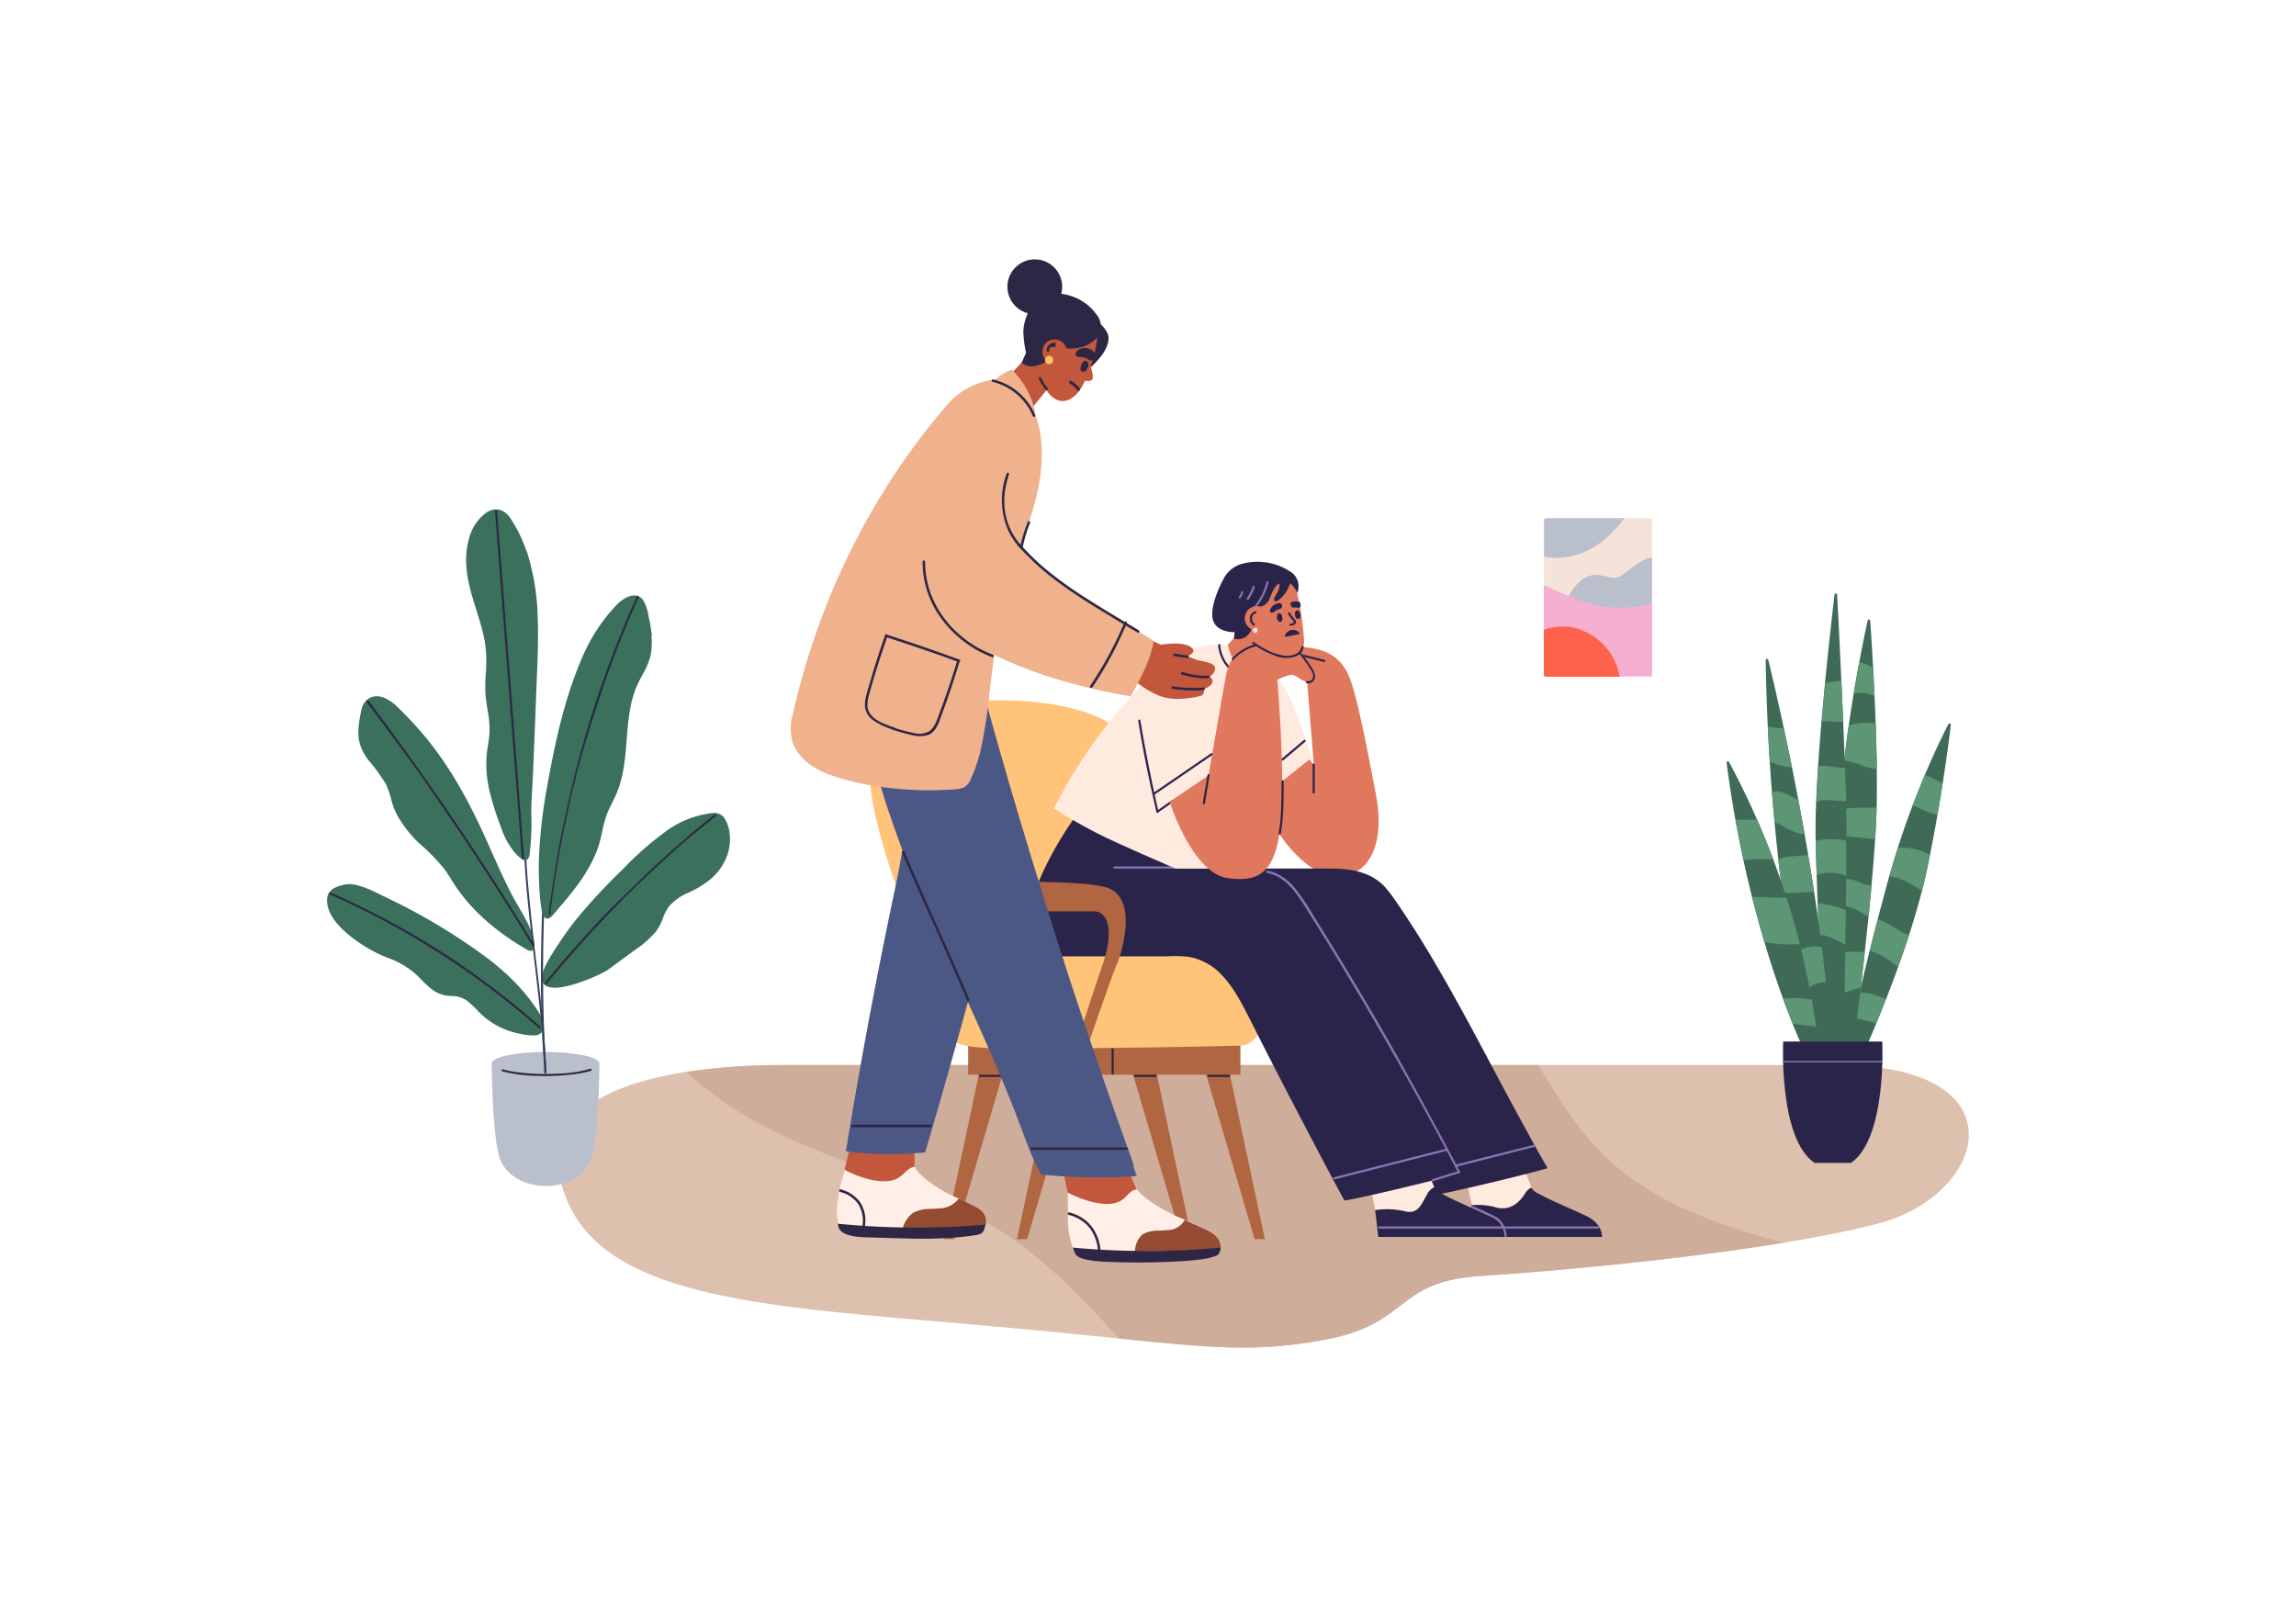 <svg id="f9841c9c-9012-4c9f-8ef2-9e9a16633ae0" data-name="Calque 1" xmlns="http://www.w3.org/2000/svg" width="400" height="280" viewBox="0 0 400 280"><path d="M254.78,185.57H137.13c-26.64,0-45.59,6.58-38.29,23.7s35.14,18.41,71.85,21.62,43.71,5.42,59.5,2.66,12.47-10.23,27.73-11.22c17.94-1.18,51.39-4.46,69.29-9.14,19.13-5,25.35-27.62-7.11-27.62Z" style="fill:#dec0af"/><path d="M119.59,186.76a58.31,58.31,0,0,0,9.51,7.2c10.07,6.18,21.41,9.26,32.14,13.77a77.74,77.74,0,0,1,16.1,8.78,99.41,99.41,0,0,1,13.41,12.17c1.41,1.49,2.81,3,4.19,4.54,16.95,1.72,23.78,2.34,35.24.33,15.8-2.76,12.48-10.23,27.74-11.22,13.3-.87,35.12-2.9,52.81-5.8a115.63,115.63,0,0,1-16-5.34,52.13,52.13,0,0,1-13.46-8.2c-4.76-4.09-8.31-9.33-11.67-14.76l-1.65-2.66H137.13A116.38,116.38,0,0,0,119.59,186.76Z" style="fill:#cfad9b"/><path d="M287.84,90.65v26.87a.36.36,0,0,1-.36.35H269.33a.36.36,0,0,1-.36-.35V90.65a.36.36,0,0,1,.36-.36h18.15a.36.36,0,0,1,.36.36Z" style="fill:#f5e3d9"/><path d="M283,90.29c-2.58,3.44-5.86,6.21-10.37,6.81A11.47,11.47,0,0,1,269,97V90.65a.36.36,0,0,1,.36-.36Z" style="fill:#babfcc"/><path d="M282.72,100.12c-1.45,1-2.35.37-3.89.12a4.19,4.19,0,0,0-3.53,1,10.12,10.12,0,0,0-3.22,7,1.65,1.65,0,0,0,.1,2.33c3.26,3.21,9.52,3.3,13.61,1.9a12.13,12.13,0,0,0,2-.9V97.12c-1.94.34-3.44,1.87-5.12,3Z" style="fill:#babfcc"/><path d="M287.39,105.27a21,21,0,0,1-11.91-.55c-1.89-.66-4.15-1.78-6.51-2.74v15.54a.36.36,0,0,0,.36.35h18.15a.36.36,0,0,0,.36-.35V105.17l-.45.1Z" style="fill:#f5b0d1"/><path d="M275.44,109.72a9.77,9.77,0,0,0-6.47,0v7.85a.36.36,0,0,0,.36.35h12.82a10.44,10.44,0,0,0-6.71-8.15Z" style="fill:#ff624a"/><path d="M182.55,153.41s-1.07,4.74,2.83,4.74H214.7c3,0,3.38,4.15,1.6,9.31s-5,15.15-5,15.15h2.07s4.59-13.44,5.33-15S222.84,155.82,217,154,182.55,153.41,182.55,153.41Z" style="fill:#b06641"/><rect x="168.67" y="180.59" width="47.43" height="6.67" style="fill:#b06641"/><polygon points="173.09 175.14 164.45 215.9 166.23 215.9 178.23 175.14 173.09 175.14" style="fill:#b06641"/><polygon points="185.81 175.14 177.18 215.9 178.95 215.9 190.96 175.14 185.81 175.14" style="fill:#b06641"/><polygon points="211.71 175.14 220.35 215.9 218.57 215.9 206.57 175.14 211.71 175.14" style="fill:#b06641"/><polygon points="198.99 175.14 207.62 215.9 205.84 215.9 193.84 175.14 198.99 175.14" style="fill:#b06641"/><path d="M163.38,172.67s-8.91-19.56-11.35-32.86,6-17.2,18.8-17.74,23.56,2.28,25.8,7.5S199.5,166,199.5,166,166.32,175.12,163.38,172.67Z" style="fill:#ffc37a"/><path d="M160.26,127.59c1.79,5.07,3.49,10.18,4.89,15.37a97.63,97.63,0,0,1,3,15.8,68.75,68.75,0,0,1,.3,9c0,.24.36.24.37,0a75.19,75.19,0,0,0-1.29-16,127,127,0,0,0-4-15.6c-.91-2.9-1.9-5.78-2.91-8.65-.08-.22-.44-.13-.36.1Z" style="fill:#2b244a"/><path d="M164.72,170.08c-2.48,1.13-1.82,9.81,2,11.64,2.95,1.43,13.68,1,24.27.89,13.72-.12,21.36-.33,25.15-.42,5.08-.11,7.09-12.8-2.23-14.71S176.45,164.71,164.72,170.08Z" style="fill:#ffc37a"/><path d="M163.68,172.43a6.09,6.09,0,0,1,2.25-3.06,8.69,8.69,0,0,1,3.62-1.7,32.43,32.43,0,0,1,5-.67c2.05-.16,4.11-.27,6.16-.36q4.09-.19,8.19-.3c3.13-.08,6.25-.12,9.38-.13h1.21a.19.19,0,0,0,0-.37c-3.21,0-6.42,0-9.63.11-2.84.06-5.67.16-8.5.28-2.16.1-4.32.21-6.48.37a42.71,42.71,0,0,0-4.91.59,9.65,9.65,0,0,0-3.77,1.49,7.93,7.93,0,0,0-2.55,2.76,4.8,4.8,0,0,0-.34.89.19.19,0,0,0,.36.1Z" style="fill:#2b244a"/><path d="M187.2,187.27h-3.7a.19.19,0,0,0,0,.37h3.7a.19.19,0,0,0,0-.37Z" style="fill:#2b244a"/><path d="M174.38,187.27h-3.7a.19.19,0,0,0,0,.37h3.7a.19.19,0,0,0,0-.37Z" style="fill:#2b244a"/><path d="M214.16,187.27h-3.7a.19.19,0,0,0,0,.37h3.7a.19.19,0,0,0,0-.37Z" style="fill:#2b244a"/><path d="M201.35,187.27h-3.7a.19.19,0,0,0,0,.37h3.7a.19.19,0,0,0,0-.37Z" style="fill:#2b244a"/><path d="M193.66,182.81v4.27a.19.19,0,0,0,.37,0v-4.27a.19.19,0,0,0-.37,0Z" style="fill:#2b244a"/><path d="M220.77,141.8s4.18,8.49,9.93,10.45,11.14-2.66,9-13.9-3.63-18.41-4.9-21-3.71-5.07-10.67-4.56,1.07,4.06,1.07,4.06l2.51,1.8,1.18,14.6-3.68-4.68Z" style="fill:#e0785e"/><path d="M228.68,133.2l0,4.92a.19.19,0,0,0,.37,0l0-4.92a.19.19,0,0,0-.37,0Z" style="fill:#2b244a"/><path d="M227,114.43c1.23.28,2.45.59,3.67.92a.19.19,0,0,0,.1-.36c-1.22-.33-2.44-.63-3.67-.92-.23,0-.33.31-.1.36Z" style="fill:#2b244a"/><path d="M228.52,132l-9.48,7.6-3.41-16.14,5.46-6.21a13,13,0,0,1,2.38,2.13C225.22,121.47,228.52,132,228.52,132Z" style="fill:#ffeae0"/><path d="M223.54,132.49l3.87-3.27c.18-.15-.08-.41-.27-.26l-3.87,3.26c-.18.16.08.42.27.27Z" style="fill:#2b244a"/><path d="M256,207.11s.5,4,1,8.41h22.1s.16-2.17-2.55-3.56c-1.42-.72-6.3-2.76-7.86-3.64-.61-.34-1.51-.61-1.92-1.42C266.79,206.9,262.9,208.4,256,207.11Z" style="fill:#2b244a"/><path d="M256.39,210a11.16,11.16,0,0,1,4.21.37c2.39.65,4-.74,5-2.28a2.59,2.59,0,0,1,1.23-1.18l-1.37-3.35-9.91,2.39Z" style="fill:#ffeae0"/><path d="M256.54,214.06h21.94a.19.19,0,0,0,0-.37H256.54a.19.19,0,0,0,0,.37Z" style="fill:#8c75b5"/><path d="M265.48,196.13c-2.21-4-4.36-8.08-6.52-12.14s-4.33-8.1-6.59-12.09-4.62-8-7.14-11.81c-.63-1-1.27-1.91-1.91-2.85a26.05,26.05,0,0,0-1.91-2.55c-2.51-2.83-6.15-3.36-9.71-3.36l-14.23,0c-.48,1.32,1.57,8.48,1,10.74-.36,1.52-.71,3.07-1,4.63h2.17a19.23,19.23,0,0,1,3.87.13,10.36,10.36,0,0,1,5.2,2.77c2.6,2.57,4.17,6,5.8,9.17q2.6,5.14,5.25,10.27t5.32,10.18c1.76,3.34,2.92,5.71,4.71,9,1.67-.11,17.91-4,19.82-4.7C268,200.77,267,198.94,265.48,196.13Z" style="fill:#2b244a"/><path d="M253.68,203.3l10.24-2.61,3.45-.87a.19.19,0,0,0-.1-.36L257,202.06l-3.45.88a.19.19,0,0,0,.1.36Z" style="fill:#8c75b5"/><path d="M239.12,207.11s.51,4,1,8.41h22.1s.16-2.17-2.56-3.56c-1.41-.72-6.3-2.76-7.85-3.64-.62-.34-1.51-.61-1.92-1.42C249.88,206.9,246,208.4,239.12,207.11Z" style="fill:#2b244a"/><path d="M239.57,210.85a13.78,13.78,0,0,1,5.16.19c2.38.65,3-1.42,3.92-3a2.55,2.55,0,0,1,1.23-1.18l-1.37-3.35-9.91,2.39Z" style="fill:#ffeae0"/><path d="M240.22,214.06h21.47a.19.19,0,0,0,0-.37H240.22a.19.19,0,0,0,0,.37Z" style="fill:#8c75b5"/><path d="M234.21,209.17c1.67-.11,17.91-4,19.82-4.7q-2.44-4.12-4.75-8.34c-2.21-4-4.36-8.08-6.52-12.14s-4.33-8.1-6.59-12.09-4.62-8-7.14-11.81c-.63-1-1.27-1.91-1.91-2.85a26.05,26.05,0,0,0-1.91-2.55c-2.5-2.83-6.15-3.36-9.71-3.36h-8.72a19.22,19.22,0,0,0-2,0l.4-1.57L188.29,141a60.89,60.89,0,0,0-6.44,10.61c-1.53,3.31-3,6.95-2.14,10.65a7.76,7.76,0,0,0,2.31,4.07,2.06,2.06,0,0,0,.66.3h20.76a19.23,19.23,0,0,1,3.87.13,10.36,10.36,0,0,1,5.2,2.77c2.6,2.57,4.17,6,5.8,9.17q2.59,5.14,5.25,10.27t5.32,10.18Q231.52,204.2,234.21,209.17Z" style="fill:#2b244a"/><path d="M232.46,205.5l15.5-3.95,4.18-1.06a.19.19,0,0,0-.1-.36l-15.51,3.94-4.17,1.07a.19.19,0,0,0,.1.36Z" style="fill:#8c75b5"/><path d="M220.61,152.08c3.45.52,5.47,3.87,7.17,6.57q3.38,5.35,6.65,10.79c2.21,3.68,4.4,7.38,6.54,11.1s4.25,7.44,6.31,11.19,4.06,7.42,6,11.16c.25.47.49.94.74,1.4.11.22.43,0,.32-.19q-3-5.67-6.06-11.28T242,181.5q-3.22-5.62-6.55-11.17t-6.74-11a40.35,40.35,0,0,0-3-4.44,9.1,9.1,0,0,0-3.76-2.88,5.91,5.91,0,0,0-1.17-.3c-.23,0-.33.33-.1.36Z" style="fill:#8c75b5"/><path d="M194.11,151.33h11.06a.19.19,0,0,0,0-.37H194.11a.19.19,0,0,0,0,.37Z" style="fill:#8c75b5"/><path d="M183.59,140.87s3.3,2.14,7.56,4.32c3.52,1.81,13.62,6.14,13.62,6.14h5.33s7.35-15.89,9.41-27.82-6.18-12.38-12.57-10.26C203.51,114.39,192,124.3,183.59,140.87Z" style="fill:#ffeae0"/><path d="M212.22,112.39a6.62,6.62,0,0,0,1.72,4c.16.18.42-.09.26-.27a6.22,6.22,0,0,1-1.61-3.72c0-.24-.39-.24-.37,0Z" style="fill:#2b244a"/><path d="M217.22,108.77l-3.32,3.57a11.94,11.94,0,0,0,.91,2.57,13,13,0,0,0,1.68,2.29l5.37-5.59Z" style="fill:#e0785e"/><path d="M201.74,141.59l2.65-1.87c.19-.13,0-.46-.19-.32l-2.65,1.87c-.2.13,0,.46.19.32Z" style="fill:#2b244a"/><path d="M201.08,138.49l7.86-5.38,2.26-1.55c.2-.13,0-.46-.19-.32l-7.85,5.38-2.26,1.55c-.2.14,0,.46.18.32Z" style="fill:#2b244a"/><path d="M203.77,139.69s3.9,12.41,10.09,13.3c5.32.76,8.44-.75,9.26-9.61s-.6-24.93-.6-24.93a10.22,10.22,0,0,1,2.37-.87c1-.17,2.22,1.79,4.13,1.26,1-.28-1-3.52-2.36-5s-3-2.21-7.48-1.42-5.26,3.47-5.63,5.47c-.42,2.23-3,17.22-3,17.22Z" style="fill:#e0785e"/><path d="M214.84,115a7.68,7.68,0,0,1,1.79-1.47,7.82,7.82,0,0,1,2.1-.91.19.19,0,0,0-.1-.36,8.62,8.62,0,0,0-4,2.48c-.16.18.11.44.26.26Z" style="fill:#2b244a"/><path d="M209.91,140c.27-1.63.54-3.26.82-4.89,0-.23-.32-.33-.36-.09-.27,1.62-.55,3.25-.82,4.88,0,.23.32.33.36.1Z" style="fill:#2b244a"/><path d="M198.3,125.6q1,6.22,2.39,12.4c.25,1.16.51,2.32.77,3.48a.19.19,0,0,0,.36-.1q-1.41-6.16-2.55-12.37c-.21-1.17-.41-2.34-.61-3.51,0-.24-.4-.14-.36.1Z" style="fill:#2b244a"/><path d="M223.26,136.11c0,1.49,0,3-.06,4.49a31.56,31.56,0,0,1-.43,4.55c0,.23.31.33.36.09a31.71,31.71,0,0,0,.44-4.56c.06-1.53.06-3.05.06-4.57a.19.19,0,0,0-.37,0Z" style="fill:#2b244a"/><path d="M225.45,113a3.7,3.7,0,0,1,.81.77c.36.42.69.85,1,1.3s.6.85.89,1.29a5.83,5.83,0,0,1,.51.87v0c0,.09.05.18.07.26a1.36,1.36,0,0,1,0,.63.85.85,0,0,1-1,.55c-.24,0-.34.32-.1.36a1.19,1.19,0,0,0,1.47-1.18,2.52,2.52,0,0,0-.42-1.25,24.58,24.58,0,0,0-2-2.85,4.38,4.38,0,0,0-1.1-1.09c-.21-.12-.4.21-.19.32Z" style="fill:#2b244a"/><path d="M249.63,205.82l4.64-1.44a.19.19,0,0,0-.1-.36l-4.64,1.44a.19.19,0,0,0,.1.36Z" style="fill:#8c75b5"/><path d="M213.43,102.68c.28-4,3.63-5,7.33-4.27s4.69,2.26,5.34,5.42a52,52,0,0,1,1.11,8c-.05,1.28-1.14,3.3-4,2.54a14.21,14.21,0,0,1-6.27-3.65C216,109.71,213.16,106.7,213.43,102.68Z" style="fill:#e0785e"/><path d="M224.86,99.64a10.45,10.45,0,0,0-8.63-1.36,5.2,5.2,0,0,0-3.14,2.72c-.91,1.7-2.66,5.7-1.54,7.58.79,1.32,2.48,1.58,3.7,1.57.18.16.23.14.23.14a4.11,4.11,0,0,0,.73-.19l.23,0c.06,0,.09,0,.11-.12,1-.47,2.24-1.58,2.22-4.18a2.43,2.43,0,0,0,2.39-1.4c.62-1.63,1.11-2.7,2.17-2.86a2,2,0,0,1,1.81.43,4.31,4.31,0,0,1,.85,1.36A3,3,0,0,0,224.86,99.64Z" style="fill:#2b244a"/><path d="M218.34,106.43A11.54,11.54,0,0,0,221,101.5a.19.19,0,0,0-.36-.1,11,11,0,0,1-2.54,4.76c-.16.18.1.44.26.27Z" style="fill:#8c75b5"/><path d="M217.58,104.42a10.41,10.41,0,0,0,1-2.08.18.18,0,0,0-.13-.23.19.19,0,0,0-.23.13,10.07,10.07,0,0,1-1,2c-.13.2.19.39.32.19Z" style="fill:#8c75b5"/><path d="M216.08,104.23a3.63,3.63,0,0,0,.5-1,.18.18,0,0,0-.13-.23.19.19,0,0,0-.23.13.56.56,0,0,1,0,.12l0,.06s0,.07,0,0a2.4,2.4,0,0,1-.11.23,4,4,0,0,1-.27.44.19.19,0,1,0,.32.19Z" style="fill:#8c75b5"/><path d="M215.26,109l-.31,2.26a2.41,2.41,0,0,0,3.11-1.89C218.81,106.66,215.26,109,215.26,109Z" style="fill:#2b244a"/><path d="M221.1,107.83a2.12,2.12,0,1,1-2-2.21A2.12,2.12,0,0,1,221.1,107.83Z" style="fill:#e0785e"/><path d="M226.38,105.91l-.18,0c-.64-.21-1.13.2-1.31-.38s.12-.77.91-.74a2.07,2.07,0,0,1,.58.1h0A.72.72,0,0,1,226.38,105.91Z" style="fill:#2b244a"/><path d="M223.37,105.6c0,.61-.57.4-1.1.81s-.88.48-1,.17.2-1,1-1.35S223.34,105.16,223.37,105.6Z" style="fill:#2b244a"/><path d="M218.54,108.67c-.61-.45-.58-1.62.24-1.81.24,0,.14-.41-.1-.36a1.3,1.3,0,0,0-.93,1.09,1.49,1.49,0,0,0,.6,1.4.19.19,0,0,0,.26-.06.2.2,0,0,0-.07-.26Z" style="fill:#2b244a"/><path d="M224.82,109a1.11,1.11,0,0,0,.83-.3.45.45,0,0,0,.14-.41.94.94,0,0,0-.24-.39c-.14-.18-.3-.35-.44-.53a4,4,0,0,1-.37-.6c-.11-.21-.44,0-.32.19a5.45,5.45,0,0,0,.68,1l.21.26c.05.06.15.15.1.22a.56.56,0,0,1-.24.16.83.83,0,0,1-.35.06c-.24,0-.24.36,0,.37Z" style="fill:#2b244a"/><path d="M226.39,110.31a1.45,1.45,0,0,0-2.54.49.11.11,0,0,0,.13.15l2.34-.45A.12.12,0,0,0,226.39,110.31Z" style="fill:#2b244a"/><path d="M223.18,107a.39.39,0,0,0-.7.23,1.52,1.52,0,0,0,0,.52,1,1,0,0,0,.28.54.4.4,0,0,0,.63-.27A1.32,1.32,0,0,0,223.18,107Z" style="fill:#2b244a"/><path d="M226.32,106.49a.46.46,0,0,0-.41-.15.42.42,0,0,0-.29.37,1.31,1.31,0,0,0,0,.52.91.91,0,0,0,.28.54.4.4,0,0,0,.63-.27A1.29,1.29,0,0,0,226.32,106.49Z" style="fill:#2b244a"/><path d="M222.15,104.76c.52.25,2.69-2,2.61-3.67s-2-.5-2-.5a4.18,4.18,0,0,1,.08,1.9C222.59,103.46,221.55,104.45,222.15,104.76Z" style="fill:#2b244a"/><path d="M218.29,112.19a14.52,14.52,0,0,0,4,2.1,5,5,0,0,0,3.47.06,2.2,2.2,0,0,0,1.36-1.57c.05-.23-.31-.33-.36-.1a1.85,1.85,0,0,1-1.2,1.35,3.88,3.88,0,0,1-1.58.24,9.39,9.39,0,0,1-3.45-1.12,15.38,15.38,0,0,1-2.09-1.28c-.2-.15-.38.18-.19.32Z" style="fill:#2b244a"/><path d="M219.1,109.81a.45.45,0,0,1-.42.46.45.45,0,0,1,0-.89A.45.45,0,0,1,219.1,109.81Z" style="fill:#ffeae0"/><path d="M256.45,210.52c1.19.51,2.36,1.06,3.53,1.62a3.6,3.6,0,0,1,1.46,1.19,4.61,4.61,0,0,1,.67,2c0,.24.39.24.37,0a5.1,5.1,0,0,0-.64-2.09,3.72,3.72,0,0,0-1.41-1.32c-.59-.32-1.22-.59-1.82-.87s-1.31-.6-2-.88c-.21-.09-.4.23-.19.32Z" style="fill:#8c75b5"/><path d="M158.35,154.05s-1.07,4.73,2.82,4.73h29.32c3,0,3.38,4.15,1.6,9.31s-5,15.16-5,15.16h2.06s4.59-13.45,5.33-15,4.13-11.81-1.76-13.64S158.35,154.05,158.35,154.05Z" style="fill:#b06641"/><path d="M171.79,212.65v0a2.39,2.39,0,0,1,0,.53,1.16,1.16,0,0,1,0,.18.29.29,0,0,1,0,.09c-.25,1.14-1.11,1.66-2.45,1.85-5.55.78-11.1.48-16.68.32-2.27-.06-5.64-.1-6.57-2.42a3.68,3.68,0,0,1-.23-1.06s-.05-.72-.05-1h0v-.44a27.06,27.06,0,0,1,1.41-6.9c.06-.17,2.68-3.59,2.71-3.59,3.08-.62,4.67-1,7.74-1.56,0-.25,0-.5.08-.75s.5-.32.46,0a5.56,5.56,0,0,0-.07.69l.29-.05c.29-.05.22.4-.08.45L158,199a8.35,8.35,0,0,0,2.92,6.15,23.49,23.49,0,0,0,6.06,3.66c.57.27,1.13.54,1.68.82,1.15.59,2.69,1.2,3,2.57a2.83,2.83,0,0,1,.06.42Z" style="fill:#ffefe6"/><path d="M171.79,212.65v0a2.39,2.39,0,0,1,0,.53,2.61,2.61,0,0,1-.06.27c-1.13.14-3,.33-5.14.43-3.52.16-9.32.21-9.32.21a4.67,4.67,0,0,1,1.84-2.79,6.3,6.3,0,0,1,2.68-.66,24.26,24.26,0,0,0,2.68-.17,4.4,4.4,0,0,0,2.57-1.65c.57.27,1.13.54,1.68.82,1.15.59,2.69,1.2,3,2.57a2.83,2.83,0,0,1,.06.42Z" style="fill:#944b32"/><path d="M147.13,203.82s3.69,2.06,7,2,3.29-2.2,5.19-2.53l0-5.56-10.81.36Z" style="fill:#c2573c"/><path d="M175.17,145.54a89.53,89.53,0,0,1-1.9,11c-.8,3.61-1.71,7.19-2.67,10.76-1.93,7.24-3.94,14.46-6,21.68-1.15,4.12-2.24,7.68-3.41,11.8a59.54,59.54,0,0,1-12.38,0l-1.44-.18c.74-4.51,1.49-9,2.3-13.53q1.81-10.22,3.83-20.4,1-5,2.06-10.07c.69-3.31,1.4-6.62,1.88-10a52.58,52.58,0,0,0,.53-9.87,79.33,79.33,0,0,0-1.15-9.6c-.56-3.27-1.23-6.53-1.83-9.79a64.05,64.05,0,0,1-1.31-10c0-.36,0-.72,0-1.08a13.28,13.28,0,0,1,5.6-2.47,13,13,0,0,1,3.3-.17,8.19,8.19,0,0,1,1,.12q4,10.11,7.43,20.49c1.13,3.45,2.27,6.92,3.16,10.44a32.12,32.12,0,0,1,1,10.87Z" style="fill:#4b5885"/><path d="M212.64,217.35a1.11,1.11,0,0,1,0,.19,1.55,1.55,0,0,1-.19.56,1.86,1.86,0,0,1-.82.75h0l-.06,0a2.27,2.27,0,0,1-.55.2l-.39.07c-4.65,1-17.89,1-20.64.47a4.19,4.19,0,0,1-2.87-2c-.06-.09-.11-.18-.16-.27a4.52,4.52,0,0,1-.48-1.27c-.63-2.27-.39-5.28-.45-7.18,0-1.15,0-2.92,0-4.07l-.06,0c-.28.06-.43-.37-.15-.43l.2,0v-.24c0-.3.45-.32.45,0v.18q4.42-.93,8.87-1.72a6.14,6.14,0,0,1-.08-.75.23.23,0,0,1,.45,0c0,.23,0,.46.07.69l.28-.05c.29,0,.31.4,0,.45l-.23,0a11,11,0,0,0,4.24,6.16,29,29,0,0,0,6.27,3.4c.82.36,1.64.71,2.44,1.08,1.27.59,2.95,1.2,3.58,2.56a2.21,2.21,0,0,1,.23,1.18Z" style="fill:#ffefe6"/><path d="M212.62,217.54c-1.68.15-3.15.23-3.79.27-1.92.09-11.11.27-11.11.27a4.19,4.19,0,0,1,1.31-3,5.43,5.43,0,0,1,2.54-.66,23.57,23.57,0,0,0,2.65-.17,3.67,3.67,0,0,0,2.17-1.68c.82.36,1.64.71,2.44,1.08,1.27.59,2.95,1.2,3.58,2.56a2.32,2.32,0,0,1,.21,1.37Z" style="fill:#944b32"/><path d="M186,207.77s3.7,2.06,7,2,3.16-2.22,5-2.55l-2.34-5.36-10.81.36Z" style="fill:#c2573c"/><path d="M212.64,217.35a2.05,2.05,0,0,1-.22,1c-.3.46-.73.55-1.76.84-4.64,1-17.93.94-20.68.42-1.5-.28-2.29-.5-2.64-1.17a4.39,4.39,0,0,1-.39-1.06,139.34,139.34,0,0,0,25.69,0Z" style="fill:#2d2745"/><path d="M197.55,203.08q-4.11-11.4-8-22.88t-7.46-23q-3.62-11.57-7-23.21c-2.24-7.77-4.37-15.56-6.44-23.37a28.71,28.71,0,0,0-1.28-4,10.52,10.52,0,0,0-2.55-3.47,4.94,4.94,0,0,0-.45-.35c-3.83-2.55-9.22-.4-11.92,2.81-2.44,2.89-3.06,6.89-3,10.57a62.62,62.62,0,0,0,1.67,11.78c.82,3.82,1.85,7.6,3,11.33a222.55,222.55,0,0,0,8.63,22.26c3.19,7.24,6.55,14.41,9.72,21.66,1.57,3.61,3.1,7.24,4.52,10.91s2.46,7,4.39,10.54c.42,0,1.2.1,1.61.13a96.69,96.69,0,0,0,15.06.12l-.63-1.74Z" style="fill:#4b5885"/><path d="M202,112.39c.14-.06,4.89-.91,5.87.79.58,1-3.49,2.08-3.49,2.08Z" style="fill:#c2573c"/><path d="M179.1,91.52c-1.09,3-2.33,5.48-3.39,8.54a49,49,0,0,0-2,10q-.66,5.36-1.33,10.71a89.15,89.15,0,0,1-1.55,10,27,27,0,0,1-1.59,4.72,3,3,0,0,1-1.45,1.78,9,9,0,0,1-2.47.32,58.2,58.2,0,0,1-10.39-.3,48,48,0,0,1-10-2.16c-2.81-1-5.63-2.68-6.77-5.58a8.38,8.38,0,0,1-.08-4.91c.33-1.52.7-3,1.1-4.55q1.17-4.47,2.67-8.87a124.91,124.91,0,0,1,7.3-17.15,121.75,121.75,0,0,1,9.7-15.75q2.73-3.78,5.77-7.33a12.86,12.86,0,0,1,7-4.55,5.64,5.64,0,0,1,4.49.52,9.85,9.85,0,0,1,3.23,3.19c3,5,2.85,12.6-.26,21.31Z" style="fill:#f0b18d"/><path d="M210.63,118h0c.82-.55,1.29-1.29.93-1.95s-2.88-1-2.89-1l-.2-.08c-.8-.32-1.62-.59-2.39-.94q-2.36-1.07-4.71-2.1c-.1,0-.48-.37-.62-.16a17.39,17.39,0,0,0-2.71,6.67v0a.21.21,0,0,0-.11.38,18.26,18.26,0,0,0,4,2.4,9.68,9.68,0,0,0,4.31.51h0l.65-.06.49-.08a9.6,9.6,0,0,0,1.86-.37c.68-.26.53-1.18.53-1.18s1.33-.48,1.47-1.19a.79.79,0,0,0-.59-.91Z" style="fill:#c2573c"/><path d="M180.43,98.16c-5.4-4.65-6.23-9.4-4.93-15.13-.66-1.54-4.06-3.66-5.22-5q-1.32,2.37-2.48,4.81a80.8,80.8,0,0,0-5.08,13.73,14.43,14.43,0,0,0-.64,3.85c0,1.26,2.6,7.6,4.25,9.23,3.44,3.41,11.62,6.73,16.15,8.18a104.77,104.77,0,0,0,14.52,3.5c.14-.37,3.34-5.51,4-9.65-2.85-1.85-17.42-10.86-20.57-13.57Z" style="fill:#f0b18d"/><path d="M178.15,95.45a25.69,25.69,0,0,1,1.32-4.38c.11-.26-.32-.37-.42-.11a25.62,25.62,0,0,0-1.33,4.37c-.05.28.37.39.43.12Z" style="fill:#2d2745"/><path d="M189.5,64.49c1.39-1.29,3.74-3.44,3.62-5.76-.06-1.08-1.88-3.23-2.72-2.65A7.25,7.25,0,0,0,188,59.76c-.2-.09-3,5.38-4.17,7.95a17.4,17.4,0,0,0,5.7-3.22Z" style="fill:#2d2745"/><path d="M183.37,66.68c-.9-.64-1.24-2.29-2.27-3-.61-.42-1-2.54-1.13-2.71-1.18,1.27-3.73,4.07-5.14,5.59.59,2.39,4.15,4.28,5.13,4.34.67-.84,2.73-3.41,3.41-4.23Z" style="fill:#c2573c"/><path d="M183,68.87a19.94,19.94,0,0,1-3.83-6.74c-.44-2-.89-4-.26-6a6.06,6.06,0,0,1,5.44-4.06,6.59,6.59,0,0,1,6.78,7,15.92,15.92,0,0,1-.28,1.76,26.29,26.29,0,0,1-2.24,6.35c-1.11,2.14-3.44,3.87-5.61,1.69Z" style="fill:#c2573c"/><path d="M189.61,62.59s1,2.69.73,3.42-1.9.19-1.9.19Z" style="fill:#c2573c"/><path d="M191.16,55a8.61,8.61,0,0,0-4.85-3.51,6.13,6.13,0,0,0-6.57,1.87,8.86,8.86,0,0,0-1.46,4.21,19.61,19.61,0,0,0,.47,3.91L178,63.16c1.24,1.47,4.79.22,4.86-1.21a3.39,3.39,0,0,1,.32-1.81,8.79,8.79,0,0,0,5.17.37c2.49-.72,4.5-2.84,2.85-5.52Z" style="fill:#2d2745"/><path d="M190.72,62.34A1.19,1.19,0,0,0,190.2,61a2.21,2.21,0,0,0-2.1-.19c-.93.47-.89,1.35-.15,1.39a3.31,3.31,0,0,1,1.23.21c.3.12.56.37.8.4a.69.69,0,0,0,.74-.42Z" style="fill:#2d2745"/><path d="M182.5,67.6a7.57,7.57,0,0,1-1.12-1.79.23.23,0,0,0-.3-.08.23.23,0,0,0-.08.3,8.5,8.5,0,0,0,1.18,1.88.23.23,0,0,0,.32,0,.23.23,0,0,0,0-.31Z" style="fill:#2d2745"/><path d="M182.61,59.46a2.11,2.11,0,1,0,2.9.68,2.11,2.11,0,0,0-2.9-.68Z" style="fill:#c2573c"/><path d="M184.05,59.76a1.41,1.41,0,0,0-1.22.26,1.34,1.34,0,0,0-.48,1.08.22.22,0,0,0,.22.22.22.22,0,0,0,.22-.22V61s0-.06,0,0,0,0,0,0l0-.12,0-.05v0a1.13,1.13,0,0,1,.12-.21s0,0,0,0a.1.1,0,0,1,0,0l.09-.09h0l0,0,.12-.07h0l0,0,.13,0h.29a.31.31,0,0,1,.13,0,.22.22,0,0,0,.12-.43Z" style="fill:#2d2745"/><path d="M189.21,62.89c.73.23.35,1.17.11,1.51a.68.68,0,0,1-.75.36c-.48-.16-.33-.77-.22-1.09s.39-.94.86-.78Z" style="fill:#2d2745"/><path d="M185,50.64a4.77,4.77,0,1,1-4.06-5.4,4.77,4.77,0,0,1,4.06,5.4Z" style="fill:#2d2745"/><path d="M172.39,66.84s3.42-2.74,4-2.32a14.83,14.83,0,0,1,3.86,6.82c.91,3.92-7.89-4.5-7.89-4.5Z" style="fill:#f0b18d"/><path d="M157.17,148.62c1.43,3.36,2.91,6.71,4.4,10s3,6.64,4.46,10c.83,1.9,1.66,3.8,2.46,5.7.11.26.49,0,.38-.22-1.42-3.37-2.9-6.71-4.4-10.05s-3-6.64-4.45-10q-1.26-2.85-2.47-5.71c-.11-.25-.49,0-.38.23Z" style="fill:#2d2745"/><path d="M186.18,211.68a6.68,6.68,0,0,1,3.63,2.25,7.4,7.4,0,0,1,1.47,3.88c0,.28.46.28.44,0a7.85,7.85,0,0,0-1.55-4.12,7.14,7.14,0,0,0-3.88-2.44.22.22,0,0,0-.11.43Z" style="fill:#2d2745"/><path d="M171.72,213.38s-.16.52-.17.55c-.25,1.14-1,1.2-2.3,1.39-5.55.78-11.1.48-16.68.32-2.27-.06-6.62.07-6.57-2.42a139.36,139.36,0,0,0,25.72.16Z" style="fill:#2d2745"/><path d="M160.73,97.9a16.68,16.68,0,0,0,2.66,9,19.54,19.54,0,0,0,5.89,5.81,17.76,17.76,0,0,0,3.57,1.78c.27.1.39-.32.12-.42a18.84,18.84,0,0,1-6.14-3.79,17.48,17.48,0,0,1-4.76-7.07,16.34,16.34,0,0,1-.9-5.33.22.22,0,0,0-.44,0Z" style="fill:#2d2745"/><path d="M175.37,82.54a13.22,13.22,0,0,0,.33,10,13,13,0,0,0,1.62,2.52c.18.22.49-.09.32-.31a11.81,11.81,0,0,1-2.31-4.46,12.23,12.23,0,0,1-.23-4.82,17.18,17.18,0,0,1,.69-2.83c.09-.27-.33-.39-.42-.12Z" style="fill:#2d2745"/><path d="M179.73,200.35H196.3a.22.22,0,0,0,0-.44H179.73a.22.22,0,0,0,0,.44Z" style="fill:#2d2745"/><path d="M148.47,196.4h13.66a.22.22,0,0,0,0-.44H148.47a.22.22,0,0,0,0,.44Z" style="fill:#2d2745"/><path d="M183.49,62.72a.72.72,0,1,1-.71-.71.71.71,0,0,1,.71.71Z" style="fill:#ffbe63"/><path d="M172.93,66.54a10.22,10.22,0,0,1,7,5.93c.11.26.54.15.43-.12a10.66,10.66,0,0,0-7.33-6.23c-.28-.07-.39.36-.12.42Z" style="fill:#2d2745"/><path d="M177.32,95.08a46.77,46.77,0,0,0,7.46,6.67c2.73,2,5.6,3.77,8.49,5.51,1.64,1,3.28,2,4.91,2.95.24.15.46-.23.22-.38-2.86-1.74-5.76-3.42-8.59-5.21a68.39,68.39,0,0,1-8.15-5.9,40.53,40.53,0,0,1-4-4c-.19-.21-.5.1-.32.31Z" style="fill:#2d2745"/><path d="M154.35,111c4.25,1.38,8.48,2.81,12.67,4.35.27.1.38-.32.12-.42-4.2-1.54-8.43-3-12.67-4.36-.27-.09-.39.34-.12.43Z" style="fill:#2d2745"/><path d="M155.62,127.17a26.4,26.4,0,0,0,3.24.9,5.08,5.08,0,0,0,3-.07c1.11-.53,1.64-1.84,2-2.92q.85-2.3,1.65-4.62.89-2.64,1.7-5.31a.22.22,0,0,0-.42-.12c-.91,3-1.9,6-3,8.9-.43,1.17-.81,2.6-1.81,3.42a3.57,3.57,0,0,1-2.88.34,26.16,26.16,0,0,1-3.47-.94c-.27-.09-.39.34-.12.42Z" style="fill:#2d2745"/><path d="M155.74,126.75c-1.83-.65-4.55-1.51-4.62-3.86a6.78,6.78,0,0,1,.3-1.89c.17-.65.36-1.29.55-1.94.38-1.3.78-2.6,1.19-3.89.47-1.47,1-2.93,1.46-4.38.09-.27-.33-.38-.42-.11q-1.44,4.09-2.65,8.27c-.2.67-.4,1.35-.58,2a7.3,7.3,0,0,0-.29,1.91,3.3,3.3,0,0,0,1.4,2.6,12.52,12.52,0,0,0,3.54,1.68c.27.1.38-.33.12-.42Z" style="fill:#2d2745"/><path d="M146.32,207.67a5.57,5.57,0,0,1,3.12,2,5.43,5.43,0,0,1,.82,3.83c0,.28.4.27.44,0a5.82,5.82,0,0,0-.92-4.12,6,6,0,0,0-3.35-2.15.22.22,0,0,0-.11.42Z" style="fill:#2d2745"/><path d="M205.91,117.53a13.84,13.84,0,0,0,4.6.64.22.22,0,0,0,0-.44,13.1,13.1,0,0,1-4.48-.63.22.22,0,0,0-.12.43Z" style="fill:#2d2745"/><path d="M204.25,120a23.52,23.52,0,0,0,5.43.24c.28,0,.29-.46,0-.44a23.12,23.12,0,0,1-5.32-.22c-.27,0-.39.37-.11.42Z" style="fill:#2d2745"/><path d="M204.54,114.31l2.3.34a.23.23,0,0,0,.27-.15.22.22,0,0,0-.16-.27l-2.29-.35a.23.23,0,0,0-.27.16.22.22,0,0,0,.15.27Z" style="fill:#2d2745"/><path d="M190.32,119.75a64.68,64.68,0,0,0,6-11.2c.11-.26-.31-.38-.42-.12a63.91,63.91,0,0,1-6,11.1c-.15.23.23.45.38.22Z" style="fill:#2d2745"/><path d="M95.05,186.05l-9.39-.76s.08,13.71,1.6,17c2.38,5.24,11.24,5.82,14.7,1.44a6.58,6.58,0,0,0,.87-1.44c1.52-3.33,1.6-17,1.6-17Z" style="fill:#babfcc"/><path d="M104.43,185.29c0,1.11-4.2,2-9.38,2s-9.39-.9-9.39-2,4.2-2,9.39-2,9.38.91,9.38,2Z" style="fill:#babfcc"/><path d="M102.84,186.22a21.74,21.74,0,0,1-5.5.84,40,40,0,0,1-6.83-.19,18.05,18.05,0,0,1-2.9-.54.18.18,0,0,0-.09.35,25.79,25.79,0,0,0,5.81.77,38.29,38.29,0,0,0,6.85-.3,16.32,16.32,0,0,0,2.76-.58c.22-.07.12-.42-.1-.35Z" style="fill:#2d2745"/><path d="M127,144.55a5.45,5.45,0,0,0-.9-2.13,2.14,2.14,0,0,0-1.94-.76,17,17,0,0,0-8.44,3.4,57,57,0,0,0-7.14,6.31,106.22,106.22,0,0,0-7.87,8.43,49.9,49.9,0,0,0-3.39,4.66,34.52,34.52,0,0,0-2.2,3.62c-3.83,7.87,9.38,1.93,10.81.88s3.12-2.28,4.67-3.43a17.55,17.55,0,0,0,3.64-3.18,8.3,8.3,0,0,0,1.17-2.15,9.09,9.09,0,0,1,1.13-2.27,9.56,9.56,0,0,1,3.56-2.47,16.48,16.48,0,0,0,3.81-2.38,9.93,9.93,0,0,0,2.69-3.81,8.28,8.28,0,0,0,.4-4.72Z" style="fill:#3a705c"/><path d="M93,163.72c-.63-2.67-2.36-5.09-3.64-7.49-1.42-2.67-2.66-5.44-3.88-8.21-3.21-7.29-6.71-14.15-11.91-20.24a62.61,62.61,0,0,0-4.4-4.67c-1.26-1.2-3.13-2.42-4.88-1.44a3.13,3.13,0,0,0-1.36,2.19,20.13,20.13,0,0,0-.48,3.19,7.43,7.43,0,0,0,.42,3.1,9.83,9.83,0,0,0,1.28,2.25,32.41,32.41,0,0,1,3.1,4.26,16.14,16.14,0,0,1,1,3,11.9,11.9,0,0,0,1.14,2.71A20.91,20.91,0,0,0,73,146.9a35.5,35.5,0,0,1,4.45,4.56c.64.89,1.18,1.83,1.78,2.74A27.64,27.64,0,0,0,81,156.59a32.44,32.44,0,0,0,4.15,4.22,42.63,42.63,0,0,0,4.8,3.53c.41.26.82.51,1.24.75s.82.61,1.26.59c.93,0,.65-1.4.52-2Z" style="fill:#3a705c"/><path d="M94.66,178.59a5.89,5.89,0,0,0-.9-2.38,33.44,33.44,0,0,0-3.4-4.37,41.23,41.23,0,0,0-6.08-5.35,104,104,0,0,0-16.63-9.94c-1.86-.88-5.36-2.89-7.52-2.44-2.57.54-3.56,1.49-3,3.93.94,3.79,7,7.55,10.22,8.77a15.3,15.3,0,0,1,5,2.85c1.29,1.18,2.42,2.64,4,3.39a6.25,6.25,0,0,0,2.49.49,4.42,4.42,0,0,1,2.51.82,18.81,18.81,0,0,1,2.12,2,13.61,13.61,0,0,0,7,3.74,10.16,10.16,0,0,0,2.79.3c1.14-.1,1.42-.88,1.32-1.78Z" style="fill:#3a705c"/><path d="M95.43,141.47c-.22,2.89-.42,5.78-.58,8.68s-.32,5.95-.42,8.92-.17,6-.19,9,0,6,.1,9,.23,5.82.45,8.72c0,.35,0,.7.08,1s.37.23.36,0q-.35-4.33-.49-8.68t-.14-8.93c0-3,.06-6,.15-9s.23-6,.39-9,.35-5.82.57-8.72c0-.35.05-.7.08-1.05s-.34-.23-.36,0Z" style="fill:#383f5c"/><path d="M91.12,141.65c0,3.12.12,6.24.32,9.35s.48,6,.81,9,.66,5.84,1,8.76.67,5.7.95,8.55.49,5.66.62,8.5c0,.36,0,.71,0,1.07a.18.18,0,0,0,.36,0c-.1-2.84-.3-5.68-.56-8.51s-.59-5.69-.93-8.54-.69-5.81-1-8.72-.62-6-.84-8.94-.37-6.2-.4-9.3v-1.19a.18.18,0,0,0-.36,0Z" style="fill:#383f5c"/><path d="M113.56,110.74a27.76,27.76,0,0,0-.58-3.38,7.74,7.74,0,0,0-.9-2.75c-1.23-1.75-3.42-.46-4.56.68a30.89,30.89,0,0,0-6.24,9.62c-2.93,6.87-4.53,14.23-5.85,21.55a88.58,88.58,0,0,0-1.55,13.39,56.76,56.76,0,0,0,.24,6.9c.12,1.15.37,4.79,2.24,2.66l1-1.2c2.68-3.09,5.3-6.38,6.73-10.26.76-2.07.92-4.31,1.75-6.36.43-1.05,1-2,1.46-3.08a16.64,16.64,0,0,0,1-3c1-4.1.73-8.38,1.58-12.5a18.13,18.13,0,0,1,.86-3,29.2,29.2,0,0,1,1.45-2.91,11.53,11.53,0,0,0,1.17-3,12.14,12.14,0,0,0,.13-3.35Z" style="fill:#3a705c"/><path d="M91.63,95.78A23.71,23.71,0,0,0,89,90.43a3.57,3.57,0,0,0-1.88-1.59,3,3,0,0,0-2.53.58,8.07,8.07,0,0,0-2.81,4.17,14.05,14.05,0,0,0-.53,5.08c.27,4.17,2.08,8,3,12.06A20.46,20.46,0,0,1,84.7,114a33.49,33.49,0,0,1-.07,3.47,26.92,26.92,0,0,0-.06,3.36c.07,1.15.29,2.27.46,3.41a15.49,15.49,0,0,1,.25,3.4c-.06,1.12-.29,2.22-.43,3.33a19.88,19.88,0,0,0,.39,6.66,47.56,47.56,0,0,0,2,6.39,13.58,13.58,0,0,0,2.42,4.51c.78.88,2.29,2.36,2.61.32a47.25,47.25,0,0,0,.29-7.24c0-2.38.22-4.73.31-7.11q.29-7,.56-14c.17-4.24.4-8.48.25-12.72a40.71,40.71,0,0,0-2-12Z" style="fill:#3a705c"/><path d="M95.85,159.19q.69-5.58,1.71-11.11t2.32-10.92c.88-3.61,1.86-7.21,3-10.76s2.29-7.12,3.59-10.63,2.71-7,4.21-10.41l.57-1.27c.09-.2-.22-.39-.31-.18q-2.3,5.13-4.3,10.37t-3.68,10.65q-1.68,5.35-3,10.79t-2.42,11q-1,5.52-1.78,11.08l-.18,1.38c0,.23.33.22.36,0Z" style="fill:#2d2745"/><path d="M63.87,122.29q3,4,6,8.06t5.8,8.18q2.87,4.13,5.64,8.29c1.85,2.77,3.66,5.56,5.46,8.36s3.57,5.65,5.31,8.5l.65,1.07c.12.19.43,0,.31-.18q-2.61-4.29-5.3-8.52t-5.46-8.41q-2.76-4.19-5.62-8.3t-5.76-8.16q-2.92-4.07-5.94-8.08l-.74-1c-.14-.18-.45,0-.31.18Z" style="fill:#2d2745"/><path d="M91.3,149.62q-.45-5.87-.91-11.74T89.47,126l-.93-11.9q-.47-5.94-.92-11.87L86.7,90.47c0-.48-.08-1-.11-1.45,0-.23-.38-.23-.36,0q.45,5.88.91,11.75l.93,11.86q.45,6,.92,11.9l.93,11.87q.45,5.9.91,11.77l.11,1.45c0,.23.38.23.36,0Z" style="fill:#2d2745"/><path d="M95.24,171.43c1.68-2.09,3.42-4.13,5.2-6.14s3.7-4.09,5.61-6.08,3.91-4,5.92-5.9,4-3.73,6-5.52,4-3.41,6-5l.75-.59c.18-.14-.07-.39-.25-.25q-3.09,2.4-6,5c-2.05,1.77-4.07,3.6-6,5.47s-4,3.86-6,5.86-3.81,4-5.66,6.06-3.55,4-5.25,6.14l-.63.77c-.14.18.11.43.26.25Z" style="fill:#2d2745"/><path d="M57.52,155.87q3.87,1.71,7.65,3.65c2.5,1.29,5,2.66,7.39,4.09s4.79,2.94,7.12,4.52,4.61,3.23,6.84,4.94,4.43,3.51,6.56,5.36l.8.7c.18.16.43-.1.26-.25q-3.19-2.82-6.56-5.44t-6.78-5c-2.32-1.61-4.7-3.14-7.12-4.6S68.8,161,66.29,159.7s-5-2.54-7.61-3.71l-1-.43c-.21-.1-.39.21-.18.31Z" style="fill:#2d2745"/><path d="M324.85,182.71a.23.23,0,0,0,.21-.13c.73-1.64,7.83-17.73,10.66-31.12,2.42-11.5,3.74-21.74,4.15-25.15a.24.24,0,0,0-.44-.14,149.42,149.42,0,0,0-11,29.1c-4.61,17-6.16,25.59-6.42,27.17a.22.22,0,0,0,.23.27Z" style="fill:#3f6b56"/><path d="M327.16,160.18c-.51,1.95-1,3.77-1.4,5.46a12.48,12.48,0,0,1,3.67,1.91,15,15,0,0,0,1.28.86c.63-1.74,1.26-3.58,1.87-5.45C330.72,162.3,329,160.71,327.16,160.18Z" style="fill:#5c9674"/><path d="M324,172.87c-.41,1.78-.74,3.3-1,4.59a17.56,17.56,0,0,1,3.85.88c.51-1.23,1.1-2.67,1.72-4.28A16,16,0,0,0,324,172.87Z" style="fill:#5c9674"/><path d="M335.58,148.62a10.54,10.54,0,0,0-4.87-.91q-.76,2.37-1.52,5c2,.12,3.8,1.4,5.52,2.37l.15.08c.31-1.23.6-2.46.86-3.67.18-.85.35-1.7.52-2.54Z" style="fill:#5c9674"/><path d="M336.33,135.43a8.48,8.48,0,0,0-1-.39c-.66,1.59-1.37,3.37-2.09,5.31,1.14.45,2.25,1,3.42,1.42a6.93,6.93,0,0,0,.87.22c.34-2,.64-3.79.91-5.5C337.73,136.14,337,135.75,336.33,135.43Z" style="fill:#5c9674"/><path d="M325.37,108.12a.23.23,0,0,1,.45,0c.35,5.06,1.37,21.11,1.13,32.28-.27,12.76-3.73,39.51-4.07,42.08a.22.22,0,0,1-.22.2H320.8a.23.23,0,0,1-.23-.22c-.07-2.57-.71-26.59,0-41.35C321.21,128.21,324.32,113,325.37,108.12Z" style="fill:#3f6b56"/><path d="M326.33,116.34a10.56,10.56,0,0,0-2.41-1c-.31,1.69-.65,3.55-1,5.53a5.42,5.42,0,0,1,2.47,0,7.15,7.15,0,0,1,1.16.38C326.49,119.46,326.41,117.84,326.33,116.34Z" style="fill:#5c9674"/><path d="M320.57,141.23c-.06,1.37-.12,2.82-.16,4.32l5.89.63.38,0c.13-2,.22-3.84.26-5.48C324.81,140.88,322.54,140.44,320.57,141.23Z" style="fill:#5c9674"/><path d="M325.42,154.23c-1.06-.19-1.93-.85-3-1a4.27,4.27,0,0,0-2.17.21c0,1.49,0,3,0,4.48a5,5,0,0,1,2.32.21c1,.34,1.75,1,2.68,1.43a1.34,1.34,0,0,0,.3.12c.17-1.79.35-3.59.51-5.36A3.36,3.36,0,0,1,325.42,154.23Z" style="fill:#5c9674"/><path d="M322.75,165.84a8.38,8.38,0,0,0-2.48.33c0,2.59.06,5,.1,7.21a14.57,14.57,0,0,1,3.13-1.09l.67-.17c.22-1.93.47-4,.71-6.24C324.15,165.88,323.43,165.84,322.75,165.84Z" style="fill:#5c9674"/><path d="M326.77,126.05a11,11,0,0,0-4.69.35c-.29,2-.56,4-.79,6.12a11.94,11.94,0,0,1,3.43,1A9.73,9.73,0,0,0,327,134C326.93,131.4,326.86,128.7,326.77,126.05Z" style="fill:#5c9674"/><path d="M319.6,103.64a.23.23,0,0,1,.46,0c.42,8,1.62,31.89,1.62,41,0,10.42-.42,35.22-.47,37.85a.22.22,0,0,1-.23.22h-3a.23.23,0,0,1-.23-.22c-.12-2.38-1.17-23.75-1.44-36.59C316.09,134.7,318.68,111.5,319.6,103.64Z" style="fill:#3f6b56"/><path d="M320.8,118.66A14.72,14.72,0,0,0,318,119c-.21,2.17-.42,4.42-.61,6.68,1.22-.09,2.57.16,3.78.09C321,123.42,320.91,121,320.8,118.66Z" style="fill:#5c9674"/><path d="M321.43,133.79c-1.26,0-2.57-.33-3.65-.34a6.18,6.18,0,0,0-1,.09c-.14,2.12-.25,4.18-.32,6.1,1.58-.54,3.56,0,5.19-.07C321.56,137.81,321.5,135.85,321.43,133.79Z" style="fill:#5c9674"/><path d="M316.34,146.49c0,1.85.1,3.87.16,6a7,7,0,0,1,3.75-.3,6.3,6.3,0,0,1,1.39.46c0-2.26,0-4.36,0-6.17A13.33,13.33,0,0,0,316.34,146.49Z" style="fill:#5c9674"/><path d="M316.68,157.4c.06,1.85.14,3.71.21,5.54,1.58-.11,3.12.93,4.6,1.67,0-2,.06-4,.08-6A15.54,15.54,0,0,0,316.68,157.4Z" style="fill:#5c9674"/><path d="M308.07,115c2,8.23,9.52,40.74,10.92,67.52a.24.24,0,0,1-.24.24h-3.18a.24.24,0,0,1-.23-.17c-.6-2.39-7.12-29.07-7.73-67.53A.23.23,0,0,1,308.07,115Z" style="fill:#3f6b56"/><path d="M310.78,126.9h-.19a20.82,20.82,0,0,1-2.61-.29q.15,3.14.34,6.14c.55.16,1.09.35,1.6.51a9,9,0,0,0,2.27.43C311.71,131.26,311.23,129,310.78,126.9Z" style="fill:#5c9674"/><path d="M315,149h-.14c-1.6.18-3.53.1-5.06.75.23,2,.47,4,.71,5.89,1.76-.11,3.69-.07,5.51-.28C315.72,153.21,315.38,151.08,315,149Z" style="fill:#5c9674"/><path d="M313.29,139.3l-.2-.07c-1.29-.5-2.41-1.47-3.87-1.3a3,3,0,0,0-.52.1c.15,1.82.3,3.59.47,5.32a4.32,4.32,0,0,1,1.25.44,10.11,10.11,0,0,0,3.33,1.5,4.61,4.61,0,0,0,.64,0C314,143.25,313.66,141.24,313.29,139.3Z" style="fill:#5c9674"/><path d="M317.39,165c-.29,0-.57-.08-.86-.1a5.06,5.06,0,0,0-4.33,1.93q.66,3.94,1.25,7a5.69,5.69,0,0,1,1.07-1.28,5.62,5.62,0,0,1,3.57-1.43Q317.76,168,317.39,165Z" style="fill:#5c9674"/><path d="M301.23,132.78a138.3,138.3,0,0,1,15.59,49.68.23.23,0,0,1-.23.25h-2.28a.23.23,0,0,1-.21-.13c-.82-1.75-9.54-20.79-13.3-49.65A.23.23,0,0,1,301.23,132.78Z" style="fill:#3f6b56"/><path d="M315.65,174.18a18.37,18.37,0,0,0-5-.18c.62,1.71,1.19,3.18,1.68,4.4l3.24.36.83.1C316.16,177.27,315.92,175.71,315.65,174.18Z" style="fill:#5c9674"/><path d="M306.14,142.84h0c-1.23,0-2.5,0-3.76,0,.43,2.41.9,4.74,1.38,7a34.71,34.71,0,0,1,5.2-.07C308,147.2,307,144.89,306.14,142.84Z" style="fill:#5c9674"/><path d="M311.23,156.39c-2,.13-4-.15-6-.1.72,2.82,1.44,5.45,2.16,7.87l.84.12a21.57,21.57,0,0,0,5.32.2C312.83,161.65,312.05,158.94,311.23,156.39Z" style="fill:#5c9674"/><path d="M322.46,202.62h-6.34c-6.29-4.25-5.46-21.15-5.46-21.15h17.26S328.75,198.37,322.46,202.62Z" style="fill:#2b244a"/><path d="M310.83,185.11h16.95a.13.13,0,0,0,0-.25H310.83a.13.13,0,0,0,0,.25Z" style="fill:#7a84a1"/><path d="M187.9,67.82a4.86,4.86,0,0,0-.85-.86,5.7,5.7,0,0,0-.52-.34" style="fill:none;stroke:#2d2745;stroke-linecap:round;stroke-linejoin:round;stroke-width:0.515px"/></svg>